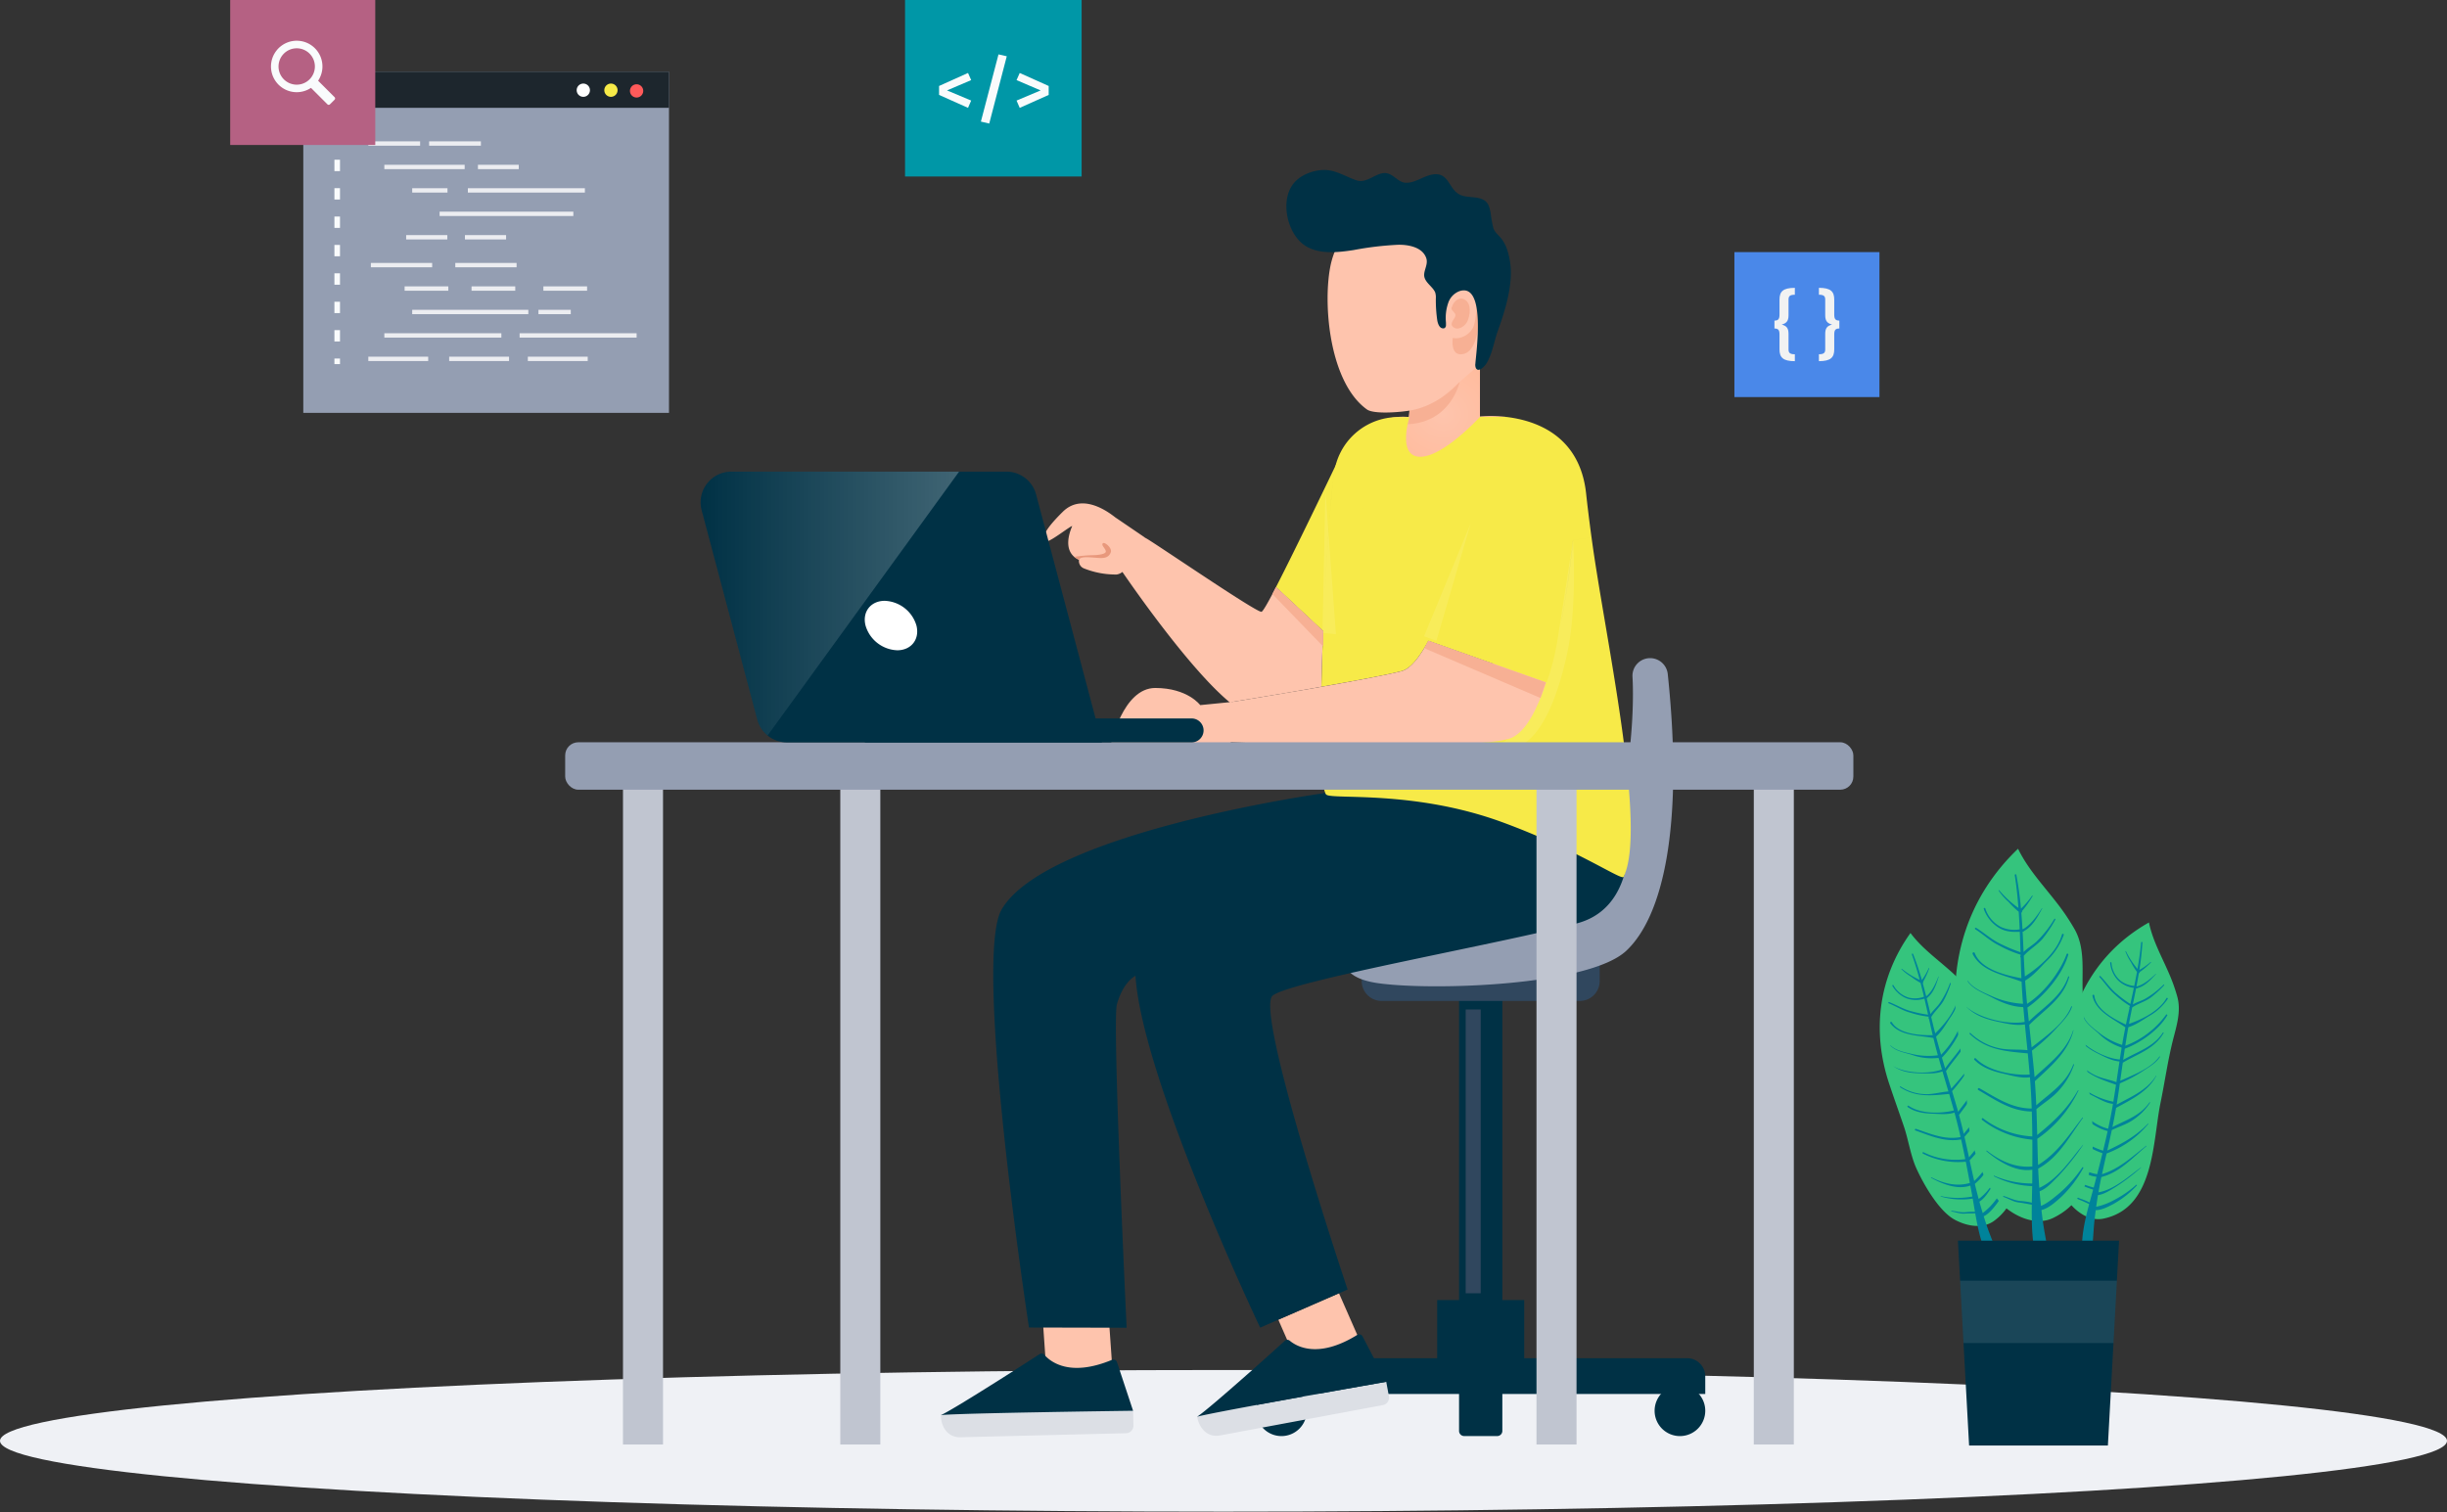 <svg xmlns="http://www.w3.org/2000/svg" xmlns:xlink="http://www.w3.org/1999/xlink" width="775" height="479" viewBox="0 0 775 479">
  <rect x="0" y="0" width="775" height="479" fill="#333333" stroke="none"/>
  <defs>
    <radialGradient id="radial-gradient" cx="0.5" cy="0.5" r="0.478" gradientTransform="translate(-0.049) scale(1.098 1)" gradientUnits="objectBoundingBox">
      <stop offset="0" stop-color="#fec4ad"/>
      <stop offset="1" stop-color="#ffbb9c"/>
    </radialGradient>
    <linearGradient id="linear-gradient" y1="0.5" x2="1" y2="0.5" gradientUnits="objectBoundingBox">
      <stop offset="0" stop-color="#fff" stop-opacity="0"/>
      <stop offset="1" stop-color="#fff" stop-opacity="0.502"/>
    </linearGradient>
    <clipPath id="clip-slide-2">
      <rect width="775" height="479"/>
    </clipPath>
  </defs>
  <g id="slide-2" clip-path="url(#clip-slide-2)">
    <g id="Group_4359" data-name="Group 4359">
      <ellipse id="Ellipse_154" data-name="Ellipse 154" cx="387.5" cy="22.435" rx="387.5" ry="22.435" transform="translate(0 433.973)" fill="#eff1f5"/>
      <g id="Group_4358" data-name="Group 4358" transform="translate(6163 -1992)">
        <g id="Group_4357" data-name="Group 4357" transform="translate(-6090.091 1992.001)">
          <g id="Group_4351" data-name="Group 4351" transform="translate(0 0)">
            <g id="Group_4316" data-name="Group 4316" transform="translate(23.149 22.723)">
              <g id="Group_4279" data-name="Group 4279">
                <rect id="Rectangle_1975" data-name="Rectangle 1975" width="115.821" height="108.054" fill="#949eb2"/>
              </g>
              <g id="Group_4280" data-name="Group 4280" style="mix-blend-mode: screen;isolation: isolate">
                <rect id="Rectangle_1976" data-name="Rectangle 1976" width="115.821" height="11.428" fill="#1d262d"/>
              </g>
              <g id="Group_4284" data-name="Group 4284" transform="translate(86.594 3.749)">
                <g id="Group_4281" data-name="Group 4281">
                  <path id="Path_7961" data-name="Path 7961" d="M197.36,104.372a2.1,2.1,0,1,1-2.1-2.095A2.1,2.1,0,0,1,197.36,104.372Z" transform="translate(-193.168 -102.277)" fill="#fff"/>
                </g>
                <g id="Group_4282" data-name="Group 4282" transform="translate(8.751)">
                  <path id="Path_7962" data-name="Path 7962" d="M204.73,104.372a2.1,2.1,0,1,1-2.1-2.095A2.095,2.095,0,0,1,204.73,104.372Z" transform="translate(-200.539 -102.277)" fill="#f7ea48"/>
                </g>
                <g id="Group_4283" data-name="Group 4283" transform="translate(16.877 0.221)">
                  <path id="Path_7963" data-name="Path 7963" d="M211.574,104.558a2.1,2.1,0,1,1-2.1-2.095A2.095,2.095,0,0,1,211.574,104.558Z" transform="translate(-207.383 -102.463)" fill="#ff5a5a"/>
                </g>
              </g>
              <g id="Group_4308" data-name="Group 4308" transform="translate(20.594 22.051)">
                <rect id="Rectangle_1977" data-name="Rectangle 1977" width="16.404" height="1.378" fill="#ecedf1"/>
                <rect id="Rectangle_1978" data-name="Rectangle 1978" width="16.404" height="1.378" transform="translate(19.254)" fill="#ecedf1"/>
                <rect id="Rectangle_1979" data-name="Rectangle 1979" width="25.438" height="1.378" transform="translate(5.074 7.424)" fill="#ecedf1"/>
                <rect id="Rectangle_1980" data-name="Rectangle 1980" width="12.93" height="1.378" transform="translate(34.718 7.424)" fill="#ecedf1"/>
                <rect id="Rectangle_1981" data-name="Rectangle 1981" width="11.172" height="1.378" transform="translate(13.898 14.847)" fill="#ecedf1"/>
                <rect id="Rectangle_1982" data-name="Rectangle 1982" width="37.063" height="1.378" transform="translate(31.527 14.847)" fill="#ecedf1"/>
                <rect id="Rectangle_1983" data-name="Rectangle 1983" width="42.357" height="1.378" transform="translate(22.576 22.271)" fill="#ecedf1"/>
                <rect id="Rectangle_1984" data-name="Rectangle 1984" width="13.036" height="1.378" transform="translate(11.985 29.695)" fill="#ecedf1"/>
                <rect id="Rectangle_1985" data-name="Rectangle 1985" width="13.036" height="1.378" transform="translate(30.599 29.695)" fill="#ecedf1"/>
                <rect id="Rectangle_1986" data-name="Rectangle 1986" width="18.964" height="1.378" transform="translate(0 68.21)" fill="#ecedf1"/>
                <rect id="Rectangle_1987" data-name="Rectangle 1987" width="18.965" height="1.378" transform="translate(25.606 68.21)" fill="#ecedf1"/>
                <rect id="Rectangle_1988" data-name="Rectangle 1988" width="18.964" height="1.378" transform="translate(50.523 68.21)" fill="#ecedf1"/>
                <rect id="Rectangle_1989" data-name="Rectangle 1989" width="37.063" height="1.378" transform="translate(5.074 60.786)" fill="#ecedf1"/>
                <rect id="Rectangle_1990" data-name="Rectangle 1990" width="37.063" height="1.378" transform="translate(47.915 60.786)" fill="#ecedf1"/>
                <rect id="Rectangle_1991" data-name="Rectangle 1991" width="36.778" height="1.378" transform="translate(13.898 53.363)" fill="#ecedf1"/>
                <rect id="Rectangle_1992" data-name="Rectangle 1992" width="10.237" height="1.378" transform="translate(53.883 53.363)" fill="#ecedf1"/>
                <rect id="Rectangle_1993" data-name="Rectangle 1993" width="13.845" height="1.378" transform="translate(11.496 45.939)" fill="#ecedf1"/>
                <rect id="Rectangle_1994" data-name="Rectangle 1994" width="13.845" height="1.378" transform="translate(32.695 45.939)" fill="#ecedf1"/>
                <rect id="Rectangle_1995" data-name="Rectangle 1995" width="13.845" height="1.378" transform="translate(55.445 45.939)" fill="#ecedf1"/>
                <rect id="Rectangle_1996" data-name="Rectangle 1996" width="19.414" height="1.378" transform="translate(27.546 38.515)" fill="#ecedf1"/>
                <rect id="Rectangle_1997" data-name="Rectangle 1997" width="19.414" height="1.378" transform="translate(0.807 38.515)" fill="#ecedf1"/>
              </g>
              <g id="Group_4315" data-name="Group 4315" transform="translate(9.858 20.727)">
                <g id="Group_4310" data-name="Group 4310" transform="translate(0)">
                  <g id="Group_4309" data-name="Group 4309">
                    <rect id="Rectangle_1998" data-name="Rectangle 1998" width="1.765" height="1.764" fill="#f9fbfc"/>
                  </g>
                </g>
                <g id="Group_4312" data-name="Group 4312" transform="translate(0 7.161)">
                  <g id="Group_4311" data-name="Group 4311">
                    <path id="Path_7964" data-name="Path 7964" d="M130.3,180.182h-1.765v-3.6H130.3Zm0-8.994h-1.765v-3.6H130.3Zm0-9h-1.765v-3.6H130.3Zm0-8.994h-1.765v-3.6H130.3Zm0-8.994h-1.765v-3.6H130.3Zm0-8.994h-1.765v-3.6H130.3Zm0-9h-1.765v-3.6H130.3Z" transform="translate(-128.535 -122.619)" fill="#f9fbfc"/>
                  </g>
                </g>
                <g id="Group_4314" data-name="Group 4314" transform="translate(0 70.121)">
                  <g id="Group_4313" data-name="Group 4313">
                    <rect id="Rectangle_1999" data-name="Rectangle 1999" width="1.765" height="1.764" fill="#f9fbfc"/>
                  </g>
                </g>
              </g>
            </g>
            <g id="Group_4319" data-name="Group 4319" transform="translate(213.731 0)">
              <g id="Group_4317" data-name="Group 4317" transform="translate(0)" style="isolation: isolate">
                <rect id="Rectangle_2000" data-name="Rectangle 2000" width="55.93" height="55.904" transform="translate(0 0)" fill="#0097a7"/>
              </g>
              <g id="Group_4318" data-name="Group 4318" transform="translate(10.772 17.23)">
                <path id="Path_7965" data-name="Path 7965" d="M267.437,99.124l-7.649,3.263,7.649,3.215-1,2.31-9.173-4.1v-2.834l9.173-4.121Z" transform="translate(-257.262 -90.98)" fill="#f9fbfc"/>
                <path id="Path_7966" data-name="Path 7966" d="M282.014,90.1l-5.551,21.315-2.645-.619,5.576-21.291Z" transform="translate(-260.568 -89.509)" fill="#f9fbfc"/>
                <path id="Path_7967" data-name="Path 7967" d="M298.108,100.983v2.834l-9.174,4.1-1-2.31,7.625-3.215-7.625-3.263,1-2.262Z" transform="translate(-263.387 -90.98)" fill="#f9fbfc"/>
              </g>
            </g>
            <g id="Group_4322" data-name="Group 4322" transform="translate(476.4 79.862)">
              <g id="Group_4320" data-name="Group 4320" transform="translate(0 0)" style="isolation: isolate">
                <rect id="Rectangle_2001" data-name="Rectangle 2001" width="45.942" height="45.921" fill="#4a88e9"/>
              </g>
              <g id="Group_4321" data-name="Group 4321" transform="translate(12.691 11.314)">
                <path id="Path_7968" data-name="Path 7968" d="M335.608,182.778c-1.5,0-2,.4-2,1.523v5c0,1.952-.81,2.547-2.167,2.928,1.357.357,2.167.952,2.167,2.879v5c0,1.119.524,1.523,2,1.523v2.19c-3.786,0-4.858-1.214-4.858-3.737v-4.737c0-1.357-.357-1.881-1.6-1.881v-2.5c1.238,0,1.6-.547,1.6-1.9v-4.736c0-2.547,1.072-3.737,4.858-3.737Z" transform="translate(-329.155 -180.588)" fill="#f1f2f2"/>
                <path id="Path_7969" data-name="Path 7969" d="M347.82,184.325v4.736c0,1.357.357,1.9,1.62,1.9v2.5c-1.263,0-1.62.524-1.62,1.881v4.737c0,2.523-1.071,3.737-4.858,3.737v-2.19c1.477,0,2-.4,2-1.523v-5c0-1.928.809-2.523,2.167-2.879-1.358-.381-2.167-.976-2.167-2.928v-5c0-1.119-.5-1.523-2-1.523v-2.189C346.749,180.588,347.82,181.778,347.82,184.325Z" transform="translate(-328.888 -180.588)" fill="#f1f2f2"/>
              </g>
            </g>
            <g id="Group_4326" data-name="Group 4326" transform="translate(0 0)">
              <g id="Group_4323" data-name="Group 4323" style="isolation: isolate">
                <rect id="Rectangle_2002" data-name="Rectangle 2002" width="45.942" height="45.921" fill="#b56183"/>
              </g>
              <g id="Group_4325" data-name="Group 4325" transform="translate(12.926 12.919)">
                <g id="Group_4324" data-name="Group 4324">
                  <path id="Path_7970" data-name="Path 7970" d="M106.111,96.625a8.145,8.145,0,0,0,10.9,11.838l5.21,5.208a.565.565,0,0,0,.8,0l1.463-1.463a.561.561,0,0,0,0-.8l-5.21-5.208a8.146,8.146,0,0,0-13.162-9.579Zm10.457,9.134a5.759,5.759,0,1,1,0-8.143A5.769,5.769,0,0,1,116.568,105.759Z" transform="translate(-104.357 -93.548)" fill="#f9fbfc"/>
                </g>
              </g>
            </g>
            <g id="Group_4350" data-name="Group 4350" transform="translate(106.091 53.842)">
              <path id="Path_7971" data-name="Path 7971" d="M301.773,199.737C301.607,201.421,299.3,219,281.219,219c-18.985,0-15.8-18.788-15.8-18.788l-.024-.117a18.935,18.935,0,0,1,5.956-.285v-8.9l21.549-12.05h.783v20.757A39.183,39.183,0,0,1,301.773,199.737Z" transform="translate(-3.958 -121.531)" fill="url(#radial-gradient)"/>
              <g id="Group_4329" data-name="Group 4329" transform="translate(228.412)">
                <g id="Group_4328" data-name="Group 4328" transform="translate(13.063 9.808)">
                  <g id="Group_4327" data-name="Group 4327">
                    <path id="Path_7972" data-name="Path 7972" d="M297.771,154.668a24.61,24.61,0,0,1,6.476,12c2.071,9.125.122,18.78-2.527,27.574a13.855,13.855,0,0,1-1.9,4.288,15.259,15.259,0,0,1-2.362,2.384q-5.751,5-11.491,10.02c-2.592,2.269-18.551,4.157-21.6,1.981-11.738-8.387-14-32.691-11.647-45.115C256.625,147.192,283.129,139.824,297.771,154.668Z" transform="translate(-251.897 -146.854)" fill="#fec4ad"/>
                  </g>
                </g>
                <path id="Path_7973" data-name="Path 7973" d="M278.361,170.945c.156-1.984,2.2-4.156,4.245-2.869,2.121,1.333,1.622,4.857.743,6.8-.689,1.52-2.995,3.185-4.556,1.771-1.309-1.186.725-2.583.792-3.666.061-.974-1.888-1.672-1.09-2.714" transform="translate(-226.017 -126.947)" fill="#f7b094"/>
                <path id="Path_7974" data-name="Path 7974" d="M278.627,179.439c2.139.641,5.762-.989,6.68-3.967a22.8,22.8,0,0,0,.818-6.378,15.28,15.28,0,0,1,.523,7.033c-.554,4.338-2.075,8.47-5.481,8.525S278.627,179.439,278.627,179.439Z" transform="translate(-225.907 -126.266)" fill="#f7b094"/>
                <path id="Path_7975" data-name="Path 7975" d="M293.2,190.334a.753.753,0,0,1-.239.071c-1.325.186-1.854-1.416-2.05-2.419a44.6,44.6,0,0,1-.469-7.079,5.328,5.328,0,0,0-.214-1.892c-.746-1.7-2.727-2.811-3.333-4.57-.7-2.046,1.283-4.087.495-6.326-1.208-3.431-5.615-4.221-8.8-4.183a100.143,100.143,0,0,0-14.168,1.675c-4.984.772-11.353,1.507-15.746-1.644-5.293-3.8-7.5-13.692-3.553-19.11,2.154-2.953,6.236-4.525,9.814-4.607,3.791-.086,6.995,2.172,10.474,3.309,2.77.906,5.45-1.743,8.039-2.261,3.255-.65,4.638,2.9,7.518,3,2.8.1,5.541-2.089,8.262-2.585,5.422-.99,5.1,4.454,8.74,6.313,2.262,1.155,5.183.456,7.47,1.63,1.738.892,1.982,2.46,2.36,4.237a41.762,41.762,0,0,0,.851,4.767c.456,1.313,1.558,2.141,2.418,3.167a11.626,11.626,0,0,1,2.014,3.832,23.867,23.867,0,0,1,1,9.735c-.484,5.473-2.246,10.861-4.075,16.014-1.187,3.347-1.628,6.828-3.454,9.994-.49.851-2.668,3.336-3.477,1.485a2.712,2.712,0,0,1-.117-1.28c.241-3.448,3.454-25.667-4.967-23a5.966,5.966,0,0,0-3.613,3.707,14.434,14.434,0,0,0-.743,6.147c.015.3.022.607.01.91A1.037,1.037,0,0,1,293.2,190.334Z" transform="translate(-243.103 -140.248)" fill="#003145"/>
              </g>
              <path id="Path_7976" data-name="Path 7976" d="M269.531,194.569c9.575-1.538,15.893-9.1,15.893-9.1s-2.583,12.74-16.467,13.415Z" transform="translate(-2.141 -118.328)" fill="#f7b094"/>
              <g id="Group_4332" data-name="Group 4332" transform="translate(218.837 249.913)">
                <path id="Rectangle_2003" data-name="Rectangle 2003" d="M1.626,0H12.08a1.626,1.626,0,0,1,1.626,1.626V133.85a0,0,0,0,1,0,0H0a0,0,0,0,1,0,0V1.626A1.626,1.626,0,0,1,1.626,0Z" transform="translate(77.975 133.85) rotate(180)" fill="#003145"/>
                <path id="Rectangle_2004" data-name="Rectangle 2004" d="M6.314,0H69.06a6.314,6.314,0,0,1,6.314,6.314v5.117a0,0,0,0,1,0,0H0a0,0,0,0,1,0,0V6.314A6.314,6.314,0,0,1,6.314,0Z" transform="translate(108.809 13.31) rotate(180)" fill="#30475e"/>
                <g id="Group_4331" data-name="Group 4331" transform="translate(0 108.058)">
                  <path id="Rectangle_2005" data-name="Rectangle 2005" d="M1.626,0H12.08a1.626,1.626,0,0,1,1.626,1.626V32.872a0,0,0,0,1,0,0H0a0,0,0,0,1,0,0V1.626A1.626,1.626,0,0,1,1.626,0Z" transform="translate(77.975 43.08) rotate(180)" fill="#003145"/>
                  <path id="Path_7977" data-name="Path 7977" d="M236.657,407.583a8.021,8.021,0,1,0,8.021-8.018A8.019,8.019,0,0,0,236.657,407.583Z" transform="translate(-236.657 -372.52)" fill="#003145"/>
                  <path id="Path_7978" data-name="Path 7978" d="M321.617,407.583a8.021,8.021,0,1,0,8.021-8.018A8.018,8.018,0,0,0,321.617,407.583Z" transform="translate(-195.415 -372.52)" fill="#003145"/>
                  <rect id="Rectangle_2006" data-name="Rectangle 2006" width="27.573" height="24.083" transform="translate(84.908 24.083) rotate(180)" fill="#003145"/>
                  <path id="Rectangle_2007" data-name="Rectangle 2007" d="M0,0H142.244a0,0,0,0,1,0,0V5.581a5.751,5.751,0,0,1-5.751,5.751H5.751A5.751,5.751,0,0,1,0,5.582V0A0,0,0,0,1,0,0Z" transform="translate(142.244 29.749) rotate(180)" fill="#003145"/>
                </g>
                <rect id="Rectangle_2008" data-name="Rectangle 2008" width="4.754" height="89.898" transform="translate(66.368 16.011)" fill="#30475e"/>
              </g>
              <path id="Path_7979" data-name="Path 7979" d="M352.471,244.4a5.589,5.589,0,0,0-5.772,5.9c.942,16.317-2.519,56.123-17.724,69.705-18.591,16.605-71.285,14.342-71.285,14.342s-8.7,10.675,8.7,13.048,66.452.79,78.317-10.28c11.487-10.715,18.306-38.79,13.167-87.656a5.626,5.626,0,0,0-5.405-5.06Z" transform="translate(-8.666 -89.762)" fill="#949eb2"/>
              <path id="Path_7982" data-name="Path 7982" d="M211.9,382.393l1.5,21.454H192.44l-1.5-21.5Z" transform="translate(-40.012 -22.896)" fill="#fec4ad"/>
              <path id="Path_7980" data-name="Path 7980" d="M260.606,379.9l6.266,14.281-19.2,8.421-6.289-14.328Z" transform="translate(-15.526 -24.08)" fill="#fec4ad"/>
              <path id="Union_6" data-name="Union 6" d="M11.316,169.571S-6.6,53.09,2.656,37.151C16.9,12.643,104.3.381,104.3.381l.76-.33a1.525,1.525,0,0,0,.43.736C108.664.5,123.865.681,141.179.863c26.578.287,58.145.572,58.865-.863,0,0,8.307,35.181-15.049,41.516-23.328,6.312-90.564,18.173-96.5,22.915s23.73,93.109,23.73,93.109l-2.729,1.185L90.277,167.1l-5.742,2.512S47.13,91,45.045,58.168a27.8,27.8,0,0,1,.475-8.24,27.978,27.978,0,0,0-.48,8.24c-1.186.64-4.15,2.87-5.881,9.041-1.543,5.408,3.08,102.435,3.08,102.435Z" transform="translate(135.58 197.097)" fill="#003145" stroke="rgba(0,0,0,0)" stroke-miterlimit="10" stroke-width="1"/>
              <path id="Union_5" data-name="Union 5" d="M71.688,128.409c-27.918-10.249-53.75-7.112-55.73-8.73a1.414,1.414,0,0,1-.426-.734c-.643-1.753-1.045-6.146-1.215-12.242-.049-.994-.049-2.063-.07-3.153.285.021.6.049.9.07l1-5.292L69,78.272l-20.73-7.338c-2.7,5.048-5.605,8.844-8.475,9.6-4.344,1.136-14.834,3.1-25.416,4.959.121-5.669.307-11.647.549-17.65L0,53.924c6.078-11.768,18.092-36.86,19.063-38.886-1.211,2.842-2.883,24.692-3.912,47.7,1.047-23.411,2.762-45.621,3.982-47.829C21.268,10.94,27.1,2.333,36.311.357l.027.121s-3.182,18.786,15.8,18.786C70.223,19.264,72.527,1.685,72.7,0,82,1.05,96.258,5.7,98.234,24.391c.4,3.7.973,8.443,1.705,13.829l-5.863.8s-1.2,13.3-4.084,27.692c2.895-14.394,4.09-27.692,4.09-27.692l5.863-.8c3.918,29.605,17.775,91.67,10.166,107.481-.037.08-.125.119-.26.119C107.777,145.821,94.424,136.753,71.688,128.409ZM14.932,67.847c0-.1.008-.2.012-.295C14.939,67.652,14.936,67.748,14.932,67.847Zm.061-1.449v0Zm.041-.99c0-.066.006-.131.008-.2C15.039,65.276,15.035,65.345,15.033,65.409Zm.031-.722a.408.408,0,0,1,0-.049A.408.408,0,0,0,15.064,64.687Zm.061-1.411c.008-.139.014-.277.02-.416C15.139,63,15.133,63.137,15.125,63.275Zm4-48.37s-.018.045-.061.133C19.084,14.987,19.105,14.944,19.123,14.905Z" transform="translate(225.123 78.203)" fill="#f7ea48" stroke="rgba(0,0,0,0)" stroke-miterlimit="10" stroke-width="1"/>
              <path id="Path_7985" data-name="Path 7985" d="M328.56,254.6c-1.946,9.346-6.977,27.944-16.851,30.435-12.886,3.274-37.806,3.108-61.159,1.85-.048-1-.048-2.064-.071-3.155.285.024.594.048.9.071l1-5.29S314.716,315.286,325.4,250.8c2.208-14.066,4.912-31.6,4.912-31.6a2.05,2.05,0,0,0,.024.261C330.482,221.909,331.479,240.792,328.56,254.6Z" transform="translate(-11.11 -101.976)" fill="#fff" opacity="0.104"/>
              <path id="Union_2" data-name="Union 2" d="M24.9,21.707a3.709,3.709,0,0,1-1.857.816A27.152,27.152,0,0,1,12.755,20.6a2.5,2.5,0,0,1-1.6-2.706c-.139-.068-.277-.141-.418-.217C5.448,14.81,8.722,7.954,9,7.146,7.968,7.437,1.63,12.553.628,12.009S-1.1,9.664,6,2.667c7.07-7,16.707,1.987,16.99,1.987l8.854,6.026.283.238c.121-.158,8.914,5.775,17.881,11.7,8.932,5.909,18.041,11.815,18.932,11.711.453-.045,2.23-3.18,4.605-7.828L88.466,40.427c-.234,6-.426,11.981-.547,17.65-1.4.262-2.8.5-4.2.757C71.12,61.021,59.534,62.9,59.534,62.9l-.021.615C47.046,53.562,28.812,27.412,24.9,21.707Z" transform="translate(151.581 105.622)" fill="#fec4ad" stroke="rgba(0,0,0,0)" stroke-miterlimit="10" stroke-width="1"/>
              <path id="Union_3" data-name="Union 3" d="M37.982,32.149l-.014.615H0S3.771,14.948,14.047,14.948s14.24,5.427,14.24,5.427l9.992-.992,0-.006s11.58-1.872,24.182-4.053c1.4-.262,2.8-.5,4.2-.759,10.588-1.855,21.072-3.824,25.416-4.959,2.871-.757,5.77-4.555,8.477-9.607l37.189,13.164.143-.07c-2.807,8.537-6.365,15.465-10.822,17.578-4.068,1.913-20.922,2.464-38.895,2.464C64.336,33.135,38.531,32.171,37.982,32.149Zm.27-11.5.006-.25v-.074Z" transform="translate(172.837 149.135)" fill="#fec4ad" stroke="rgba(0,0,0,0)" stroke-miterlimit="10" stroke-width="1"/>
              <path id="Path_7991" data-name="Path 7991" d="M199.386,225.189c.408-1.406,4.318-.656,6.741-.6,1.785.043,2.763-.425,3.315-1.783s-2.041-3.526-2.55-2.846.934,1.636.977,2.537-2.551,1.2-4.547,1.2a48.65,48.65,0,0,0-5.444.52Z" transform="translate(-36.644 -101.672)" fill="#e8987c"/>
              <path id="Path_7993" data-name="Path 7993" d="M273.811,240.694,311,253.859l-1.684,4.967-36.808-15.782Z" transform="translate(-0.417 -91.559)" fill="#f7b094"/>
              <path id="Path_7995" data-name="Path 7995" d="M273.126,250.117l14.85-35.932-10.94,37.382Z" transform="translate(-1.116 -102.412)" fill="#fff" opacity="0.099"/>
              <path id="Path_8015" data-name="Path 8015" d="M.006,42.729,14.849,0,3.916,44.455Z" transform="translate(226.645 105.997) rotate(-18)" fill="#fff" opacity="0.099"/>
              <path id="Path_7996" data-name="Path 7996" d="M307.7,192.922h-8.094s-11.517,12.64-18.92,12.64-3.412-12.568-3.412-12.568h-3.611a20.413,20.413,0,0,0-20.282,18.091c-.134,1.18-.257,2.3-.362,3.312-.792,7.646,30.2,13.211,30.2,13.211l15.956-.892,9.689-18.9,1.931-7.738Z" transform="translate(-9.885 -114.716)" fill="#f7ea48"/>
              <g id="Group_4338" data-name="Group 4338" transform="translate(200.133 368.838)">
                <g id="Group_4337" data-name="Group 4337">
                  <g id="Group_4336" data-name="Group 4336">
                    <g id="Group_4335" data-name="Group 4335">
                      <path id="Path_7997" data-name="Path 7997" d="M224.092,409.883c.722,3.866,3.4,6.613,7.268,5.891l51.544-9.609a2.4,2.4,0,0,0,1.921-2.8l-.853-4.572s-54.211,9.483-59.907,11.061Z" transform="translate(-224.065 -383.761)" fill="#dcdfe5"/>
                      <path id="Path_7998" data-name="Path 7998" d="M239.427,401.819c.538-.466,1.055-.928,1.592-1.394,1.034-.925,2.051-1.826,3.03-2.7.517-.462,1.034-.925,1.514-1.358.942-.843,1.829-1.633,2.623-2.341.572-.517,1.105-1,1.585-1.437.881-.79,1.6-1.434,2.1-1.886a1.167,1.167,0,0,1,1.534-.031c2.118,1.78,8.968,5.851,21.372-1.82a1.19,1.19,0,0,1,1.687.439l7.5,14.409s-54.211,9.483-59.907,11.061C225.938,413.6,232.859,407.61,239.427,401.819Z" transform="translate(-224.065 -388.669)" fill="#003145"/>
                    </g>
                  </g>
                </g>
              </g>
              <g id="Group_4342" data-name="Group 4342" transform="translate(118.959 374.911)">
                <g id="Group_4341" data-name="Group 4341">
                  <g id="Group_4340" data-name="Group 4340">
                    <g id="Group_4339" data-name="Group 4339">
                      <path id="Path_7999" data-name="Path 7999" d="M169.439,406.384c.1,3.93,2.3,7.069,6.236,6.974l52.419-1.28a2.4,2.4,0,0,0,2.343-2.459l-.114-4.647s-55.031.728-60.9,1.379Z" transform="translate(-169.418 -386.839)" fill="#dcdfe5"/>
                      <path id="Path_8000" data-name="Path 8000" d="M186.646,401.939c.6-.374,1.19-.748,1.794-1.124,1.169-.748,2.316-1.474,3.422-2.18.584-.374,1.168-.748,1.71-1.1,1.064-.683,2.066-1.321,2.963-1.895.646-.419,1.251-.814,1.793-1.165,1-.64,1.809-1.161,2.38-1.526a1.164,1.164,0,0,1,1.518.212c1.809,2.095,7.922,7.205,21.39,1.606a1.191,1.191,0,0,1,1.6.7l5.108,15.422s-55.031.728-60.9,1.379C171.452,411.418,179.238,406.61,186.646,401.939Z" transform="translate(-169.418 -392.759)" fill="#003145"/>
                    </g>
                  </g>
                </g>
              </g>
              <path id="Path_8003" data-name="Path 8003" d="M128.369,256.914H228.712" transform="translate(-70.385 -83.697)" fill="none"/>
              <g id="Group_4349" data-name="Group 4349" transform="translate(0 181.283)">
                <g id="Group_4345" data-name="Group 4345" transform="translate(376.453 14.232)">
                  <rect id="Rectangle_2009" data-name="Rectangle 2009" width="12.679" height="208.21" fill="#c0c5d0"/>
                </g>
                <g id="Group_4346" data-name="Group 4346" transform="translate(307.628 14.232)" style="isolation: isolate">
                  <rect id="Rectangle_2010" data-name="Rectangle 2010" width="12.679" height="208.21" fill="#c0c5d0"/>
                </g>
                <g id="Group_4347" data-name="Group 4347" transform="translate(87.133 14.232)" style="isolation: isolate">
                  <rect id="Rectangle_2011" data-name="Rectangle 2011" width="12.679" height="208.21" fill="#c0c5d0"/>
                </g>
                <g id="Group_4348" data-name="Group 4348" transform="translate(18.309 14.232)" style="isolation: isolate">
                  <rect id="Rectangle_2012" data-name="Rectangle 2012" width="12.679" height="208.21" fill="#c0c5d0"/>
                </g>
                <rect id="Rectangle_2013" data-name="Rectangle 2013" width="407.984" height="15.024" rx="4.149" fill="#949eb2"/>
              </g>
              <path id="Path_8006" data-name="Path 8006" d="M241.26,229.238l-1.139,2.2,16.067,16.6v-4.873Z" transform="translate(-16.139 -97.112)" fill="#f7b094"/>
              <g id="Group_2658" data-name="Group 2658" transform="translate(42.889 95.551)">
                <path id="Path_5615" data-name="Path 5615" d="M644.275,641.8H540.811v-7.585H644.275a3.8,3.8,0,0,1,3.8,3.795h0A3.8,3.8,0,0,1,644.275,641.8Z" transform="translate(-488.772 -556.03)" fill="#003145"/>
                <path id="Path_5616" data-name="Path 5616" d="M658.044,705.128H558.271a9.73,9.73,0,0,1-9.4-7.232L531.259,631.58a9.729,9.729,0,0,1,9.4-12.221h87.125a9.73,9.73,0,0,1,9.4,7.231Z" transform="translate(-530.928 -619.359)" fill="#003145"/>
                <path id="Path_5617" data-name="Path 5617" d="M540.663,619.359a9.729,9.729,0,0,0-9.4,12.221L548.867,697.9a9.7,9.7,0,0,0,3.285,5.042L612.8,619.359Z" transform="translate(-530.928 -619.359)" opacity="0.5" fill="url(#linear-gradient)"/>
                <path id="Path_5618" data-name="Path 5618" d="M557.168,634.967c1.09,4.326-1.632,7.832-6.082,7.832a10.89,10.89,0,0,1-10.041-7.832c-1.1-4.326,1.632-7.831,6.082-7.831A10.9,10.9,0,0,1,557.168,634.967Z" transform="translate(-488.806 -586.209)" fill="#fff"/>
              </g>
            </g>
          </g>
          <g id="Group_4356" data-name="Group 4356" transform="translate(522.435 268.851)">
            <g id="Group_4355" data-name="Group 4355" transform="translate(0)">
              <path id="Path_8007" data-name="Path 8007" d="M404.118,355.849c-2.549,12.36-1.781,33.415-18.141,36.75-4.4.9-8.66-2.154-11.221-5.652-3.351-4.577-4.153-14.267-4.1-19.808.048-4.392,1.545-9.29,2.028-13.72.521-4.785.945-9.581,1.5-14.363,2.013-17.235,11.02-31.68,26.256-40.282,1.179,5.657,3.868,10.445,6.237,15.878a56.2,56.2,0,0,1,2.758,7.683c1.246,4.6-.261,9.24-1.379,13.642C406.411,342.483,405.475,349.266,404.118,355.849Z" transform="translate(-315.184 -275.421)" fill="#35c47d"/>
              <path id="Path_8008" data-name="Path 8008" d="M382.242,391c.116-1.036.245-2.073.382-3.109,1.955,0,3.99-1.115,5.631-1.966a29.908,29.908,0,0,0,7.388-5.848c.12-.12-.082-.316-.209-.209a33.288,33.288,0,0,1-7.2,4.922,20.251,20.251,0,0,1-5.466,2.034q.258-1.855.567-3.7c2.035-.249,3.9-1.586,5.624-2.607a64.281,64.281,0,0,0,8.06-6.151.03.03,0,0,0-.037-.046c-3.994,2.9-8.445,7.027-13.5,7.931.267-1.544.551-3.085.875-4.615.016-.08.034-.159.052-.239,5.848-1.479,9.8-6.064,14.282-9.769.073-.061-.006-.184-.082-.125-4.41,3.422-8.553,7.33-14,8.99.472-2.188.964-4.37,1.459-6.551a31.216,31.216,0,0,0,13.216-9.366c.062-.073-.04-.174-.107-.1-3.828,3.982-8.044,6.269-12.9,8.536.49-2.159.974-4.316,1.435-6.479,2.289-1.127,4.7-1.811,6.811-3.29a18.637,18.637,0,0,0,5.3-5.372.1.1,0,0,0-.175-.111c-2.962,4.254-7.426,5.578-11.739,7.816.42-2.016.812-4.04,1.163-6.074,4.808-2.646,10.031-5.1,12.755-10.169.027-.049-.043-.1-.074-.049-2.886,4.658-7.931,6.665-12.509,9.2.059-.362.125-.723.181-1.087.3-1.886.57-3.776.841-5.664a46.148,46.148,0,0,0,7.882-4.285c1.765-1.148,3.65-2.286,4.8-4.089a.1.1,0,0,0-.171-.12c-2.579,3.693-8.225,5.828-12.4,7.675q.406-2.862.811-5.725c4.627-2.8,10.073-4.347,12.92-9.391a.135.135,0,0,0-.229-.143c-2.949,4.607-8.142,6.028-12.565,8.643q.256-1.773.521-3.544c5-1.837,10.808-6.019,13.445-10.534a.224.224,0,0,0-.377-.24,28.05,28.05,0,0,1-12.92,9.836c.3-1.914.6-3.825.945-5.732a.5.5,0,0,0,.074-.168c2.244-.661,4.462-2.242,6.4-3.437a17.488,17.488,0,0,0,6.017-5.48c.16-.261-.266-.5-.416-.235-2.221,3.96-7.488,6.613-11.849,8.126.128-.695.254-1.391.392-2.086.2-1.039.417-2.077.63-3.115,1.785-1.232,4.052-1.822,5.845-3.124a33.07,33.07,0,0,0,4.254-3.875c.134-.138-.064-.349-.2-.217a28.147,28.147,0,0,1-5.873,4.509c-1.231.658-2.635,1.033-3.828,1.757.349-1.7.7-3.394,1.029-5.094.021,0,.042-.009.062-.013l.064.013a.319.319,0,0,0,.294-.091c2.427-.612,4.285-2.7,5.916-4.482a.045.045,0,0,0-.062-.064c-1.713,1.583-3.657,3.333-5.951,4.013a.162.162,0,0,0-.024-.01l-.175-.027q.4-2.076.75-4.157a.317.317,0,0,0,.287-.356,25.554,25.554,0,0,0,3.555-3.042.089.089,0,0,0-.122-.131,20.749,20.749,0,0,1-3.55,2.5,85.725,85.725,0,0,0,.966-8.665c.015-.27-.394-.273-.417-.007-.254,2.8-.663,5.58-1.144,8.343a25.775,25.775,0,0,1-3.648-5.575c-.043-.1-.208-.062-.172.051a15.9,15.9,0,0,0,1.775,3.451,20.983,20.983,0,0,0,1.881,3.032q-.405,2.225-.867,4.441a8.193,8.193,0,0,1-4.465-1.749,8.1,8.1,0,0,1-2.745-5.578c-.019-.267-.441-.266-.417,0a9.226,9.226,0,0,0,2.375,5.433,8.689,8.689,0,0,0,5.126,2.5q-.535,2.559-1.1,5.113a39.826,39.826,0,0,1-4.186-3.108c-2.151-1.713-3.421-3.776-5.288-5.7-.187-.193-.493.086-.308.282,1.75,1.859,2.932,3.872,4.924,5.544a28.367,28.367,0,0,0,4.724,3.6l-.059.27c-.019.016-.039.03-.056.047a.274.274,0,0,0-.039.382c-.359,1.63-.717,3.262-1.062,4.9-.022.1-.04.206-.061.309-3.806-1.742-9.492-4.767-10-9.18a.3.3,0,1,0-.579.128c1.126,4.993,6.618,7.205,10.4,9.928q-.559,2.773-1.028,5.562a22.524,22.524,0,0,1-6.858-3.531c-1.878-1.492-4.532-3.292-5.377-5.6-.027-.073-.134-.025-.11.047.783,2.3,3.165,3.875,4.9,5.443a18.327,18.327,0,0,0,7.279,4.473.5.5,0,0,0-.007.248q-.29,1.768-.561,3.54c-4.621-.355-11.087-3.863-13.449-7.357-.012-.016-.034,0-.024.018,1.61,2.665,4.046,4.224,6.791,5.577,2.05,1.01,4.266,2.2,6.586,2.377-.331,2.185-.652,4.374-.979,6.559-2.005-.747-4.129-1.1-6.113-1.9a15.134,15.134,0,0,1-6.94-5.9c-.1-.157-.367-.025-.263.139,3.2,5.084,7.8,6.574,13.194,8.479q-.406,2.69-.847,5.376c-4.412-.846-10.12-3.538-12.351-7.369-.165-.281-.612-.048-.449.236,1.411,2.456,3.84,4.007,6.319,5.259,1.786.9,4.244,2.395,6.371,2.555-.01.058-.019.117-.03.175-.435,2.578-.945,5.14-1.5,7.694-4.929-1.238-8.115-4.889-11.7-8.306-.25-.238-.639.126-.391.368,3.65,3.592,6.855,7.358,11.926,8.686q-.682,3.118-1.441,6.219a22.774,22.774,0,0,1-11.069-7.572c-.193-.242-.53.086-.348.328a24.514,24.514,0,0,0,11.224,8.047q-.818,3.327-1.679,6.646c-4.314-.656-7.637-3.355-10.293-6.766-.062-.08-.2.024-.141.107,2.359,3.281,5.93,7.072,10.224,7.468q-.274,1.06-.547,2.119c-.11.426-.226.858-.343,1.293a24.474,24.474,0,0,1-8.954-4.315c-.076-.061-.162.055-.091.119a23.349,23.349,0,0,0,8.868,4.846c-.362,1.329-.744,2.695-1.122,4.087a18.208,18.208,0,0,0-2.47-1.051c-1.618-.485-2.665-1.51-4.073-2.356-.129-.077-.275.105-.146.19,1.236.806,2.1,1.844,3.516,2.376,1.044.393,2.029.894,3.038,1.342-1.482,5.523-2.793,11.392-2.081,16.694.157,1.176,2.13,1.488,2.435.236C381.853,399.036,381.8,394.931,382.242,391Z" transform="translate(-314.219 -273.409)" fill="#00839a"/>
              <path id="Path_8009" data-name="Path 8009" d="M370.471,351.218c2.91,12.282,12.5,31.046-.927,40.97-3.616,2.673-8.761,1.7-12.561-.389-4.97-2.736-9.789-11.182-12.075-16.23-1.814-4-2.522-9.075-3.956-13.294-1.549-4.558-3.189-9.085-4.7-13.655-5.453-16.475-3.385-33.369,6.794-47.6,3.458,4.631,7.917,7.838,12.359,11.764a56.2,56.2,0,0,1,5.746,5.8c3.07,3.642,3.665,8.488,4.51,12.95C366.908,338.135,368.923,344.68,370.471,351.218Z" transform="translate(-333.312 -274.33)" fill="#35c47d"/>
              <path id="Path_8010" data-name="Path 8010" d="M366.325,391.606q-.5-1.485-.967-2.981c1.771-.829,3.146-2.693,4.275-4.157a29.927,29.927,0,0,0,4.229-8.42c.056-.159-.208-.251-.278-.1a33.307,33.307,0,0,1-4.446,7.5,20.217,20.217,0,0,1-4.1,4.148q-.55-1.791-1.052-3.6c1.741-1.084,2.867-3.082,4-4.735a64.39,64.39,0,0,0,4.71-8.977.03.03,0,0,0-.053-.028c-2.4,4.315-4.689,9.934-8.887,12.886-.41-1.513-.8-3.029-1.156-4.552-.019-.08-.036-.159-.053-.239,4.676-3.808,6.328-9.633,8.822-14.881.04-.086-.082-.165-.126-.079-2.553,4.964-4.66,10.254-8.9,14.059-.495-2.184-.971-4.37-1.444-6.555a31.167,31.167,0,0,0,8.027-14.066.075.075,0,0,0-.141-.049c-1.788,5.225-4.645,9.076-8.088,13.178-.468-2.162-.939-4.323-1.436-6.479,1.6-1.985,3.494-3.621,4.786-5.854a18.6,18.6,0,0,0,2.537-7.106.1.1,0,0,0-.206-.027c-.888,5.1-4.376,8.188-7.342,12.037q-.7-3.009-1.509-6c3.241-4.427,6.941-8.853,7.27-14.6,0-.056-.082-.073-.089-.013-.649,5.44-4.375,9.387-7.455,13.618-.1-.353-.192-.708-.293-1.062q-.8-2.753-1.631-5.489a46.13,46.13,0,0,0,5.337-7.21c1.114-1.785,2.343-3.614,2.628-5.734a.1.1,0,0,0-.205-.037c-.78,4.436-5,8.753-8,12.188q-.84-2.768-1.683-5.532c3.014-4.491,7.3-8.191,7.748-13.965a.135.135,0,0,0-.267-.033c-.728,5.421-4.835,8.9-7.741,13.137q-.519-1.717-1.025-3.434c3.755-3.773,7.258-10.016,7.741-15.221a.224.224,0,0,0-.444-.059,28.016,28.016,0,0,1-7.559,14.368c-.539-1.859-1.067-3.722-1.563-5.594a.547.547,0,0,0,0-.184c1.756-1.546,3.1-3.915,4.349-5.814a17.492,17.492,0,0,0,3.142-7.507.239.239,0,0,0-.477-.039c-.34,4.527-4,9.155-7.311,12.366-.177-.685-.357-1.369-.526-2.056q-.377-1.543-.743-3.09c1.1-1.871,2.9-3.361,3.979-5.3a32.921,32.921,0,0,0,2.221-5.309.149.149,0,0,0-.276-.11,28.027,28.027,0,0,1-3.421,6.564c-.838,1.118-1.952,2.05-2.727,3.208-.4-1.685-.8-3.37-1.218-5.051.018-.012.033-.027.051-.04l.064-.015a.315.315,0,0,0,.227-.206c1.943-1.578,2.745-4.257,3.471-6.56a.044.044,0,0,0-.083-.031c-.885,2.157-1.909,4.566-3.7,6.148a.149.149,0,0,1-.027,0l-.169.049q-.515-2.049-1.075-4.085a.318.318,0,0,0,.11-.444,25.369,25.369,0,0,0,1.937-4.257.089.089,0,0,0-.165-.068,20.714,20.714,0,0,1-2.161,3.768,85.808,85.808,0,0,0-2.784-8.263c-.1-.251-.471-.082-.382.169.954,2.649,1.757,5.338,2.487,8.046a25.8,25.8,0,0,1-5.662-3.514c-.082-.077-.214.031-.134.117a15.968,15.968,0,0,0,3.066,2.38,21.189,21.189,0,0,0,2.984,1.955c.383,1.458.743,2.922,1.09,4.39a8.2,8.2,0,0,1-4.787.3,8.1,8.1,0,0,1-4.844-3.9c-.131-.233-.512-.053-.377.178a9.243,9.243,0,0,0,4.447,3.924,8.7,8.7,0,0,0,5.7.1q.595,2.546,1.162,5.1a39.928,39.928,0,0,1-5.107-1.05c-2.674-.647-4.7-1.981-7.2-2.941a.208.208,0,0,0-.16.385c2.372.949,4.294,2.275,6.806,2.949a28.274,28.274,0,0,0,5.8,1.271l.059.269c-.009.024-.022.045-.031.068a.273.273,0,0,0,.128.361c.362,1.632.726,3.262,1.105,4.889.022.1.05.2.074.3-4.184.027-10.618-.316-12.938-4.1-.221-.361-.74.009-.471.358,3.128,4.052,9.042,3.741,13.62,4.615q.666,2.75,1.416,5.476a22.54,22.54,0,0,1-7.708-.307c-2.332-.561-5.5-1.073-7.24-2.812-.055-.053-.132.034-.08.089,1.68,1.753,4.507,2.18,6.739,2.868a18.317,18.317,0,0,0,8.486.986.515.515,0,0,0,.1.229q.483,1.724.985,3.445c-4.339,1.629-11.681,1.176-15.3-.995-.016-.01-.03.015-.013.025,2.585,1.737,5.451,2.123,8.51,2.191,2.286.051,4.8.2,6.975-.624.622,2.12,1.255,4.239,1.884,6.359-2.133.169-4.21.741-6.344.858a15.146,15.146,0,0,1-8.785-2.428c-.16-.1-.343.132-.18.238,5.048,3.259,9.85,2.671,15.542,2.122q.769,2.61,1.5,5.231c-4.358,1.1-10.668,1.063-14.311-1.468-.267-.186-.575.215-.306.4,2.316,1.63,5.174,2.012,7.949,2.1,2,.064,4.859.382,6.855-.371.015.056.033.114.047.172.692,2.52,1.313,5.057,1.892,7.6-4.991.958-9.422-1.008-14.111-2.594-.327-.11-.526.383-.2.5,4.825,1.715,9.323,3.779,14.48,2.842q.7,3.116,1.321,6.246a22.8,22.8,0,0,1-13.234-2.195c-.276-.139-.444.3-.177.443a24.5,24.5,0,0,0,13.572,2.561c.444,2.242.867,4.488,1.285,6.733-4.187,1.225-8.339.18-12.188-1.792-.089-.046-.171.107-.083.157,3.525,1.979,8.363,3.909,12.424,2.457q.2,1.076.4,2.151c.08.432.159.873.236,1.317a24.509,24.509,0,0,1-9.94-.134c-.094-.024-.122.117-.031.146a23.343,23.343,0,0,0,10.086.652c.232,1.358.462,2.757.709,4.18a17.9,17.9,0,0,0-2.683.089c-1.671.242-3.054-.245-4.688-.417-.15-.016-.2.211-.05.233,1.46.209,2.686.784,4.189.67,1.113-.085,2.218-.045,3.321-.065.988,5.633,2.277,11.508,5.162,16.014.639,1,2.559.448,2.308-.814C369.364,399.054,367.586,395.351,366.325,391.606Z" transform="translate(-332.428 -272.201)" fill="#00839a"/>
              <path id="Path_8011" data-name="Path 8011" d="M391.026,350.415c.691,15.6,8,40.633-10.619,49.592-5.013,2.413-11.044.04-15.178-3.381-5.41-4.476-9.311-15.858-10.921-22.525-1.277-5.284-.966-11.615-1.73-17.076-.826-5.9-1.772-11.783-2.553-17.691-2.812-21.288,3.614-41.35,19.285-56.289,3.131,6.43,7.809,11.361,12.3,17.16a69.6,69.6,0,0,1,5.642,8.383c2.889,5.137,2.49,11.167,2.482,16.786C389.723,333.685,390.658,342.106,391.026,350.415Z" transform="translate(-325.512 -283.045)" fill="#35c47d"/>
              <path id="Path_8012" data-name="Path 8012" d="M376.031,398.71q-.263-1.918-.486-3.847c2.344-.6,4.449-2.548,6.159-4.064a37.072,37.072,0,0,0,7.093-9.257c.107-.181-.195-.353-.315-.187a41.217,41.217,0,0,1-7.14,8.086c-1.566,1.275-3.819,3.283-5.942,4.1q-.254-2.307-.443-4.618c2.366-.916,4.2-3.084,5.955-4.833a79.771,79.771,0,0,0,7.806-9.821.037.037,0,0,0-.058-.046c-3.914,4.69-8,10.991-13.791,13.608-.149-1.933-.275-3.868-.351-5.8,0-.1-.006-.2-.01-.3,6.569-3.547,9.926-10.248,14.174-16.051.068-.093-.062-.218-.137-.125-4.253,5.444-8.039,11.388-14.076,15.031-.1-2.769-.169-5.537-.236-8.3a38.6,38.6,0,0,0,13.015-15.244.092.092,0,0,0-.159-.092c-3.385,5.939-7.749,9.96-12.886,14.149-.067-2.736-.14-5.473-.245-8.209,2.406-2.043,5.088-3.595,7.175-6.01a23.049,23.049,0,0,0,4.73-8.052.129.129,0,0,0-.245-.082c-2.261,6-7.216,8.944-11.713,12.936-.109-2.548-.251-5.094-.447-7.64,4.966-4.632,10.49-9.156,12.219-16.066.018-.068-.082-.107-.1-.037-2.05,6.463-7.494,10.4-12.219,14.831-.037-.453-.067-.906-.11-1.36-.218-2.352-.461-4.7-.71-7.051a56.953,56.953,0,0,0,8.158-7.529c1.768-1.912,3.684-3.85,4.523-6.362a.13.13,0,0,0-.242-.092c-1.974,5.211-8.1,9.484-12.544,12.965q-.381-3.557-.764-7.115c4.7-4.76,10.766-8.267,12.653-15.184a.166.166,0,0,0-.316-.1c-2.142,6.42-7.941,9.7-12.455,14.176q-.232-2.2-.449-4.411c5.438-3.716,11.142-10.5,12.935-16.712a.277.277,0,0,0-.526-.175c-2.023,5.568-7.2,12.371-12.518,15.717-.226-2.384-.435-4.772-.606-7.162a.656.656,0,0,0,.039-.226c2.493-1.473,4.673-4.043,6.635-6.062a21.647,21.647,0,0,0,5.557-8.4.3.3,0,0,0-.57-.156c-1.462,5.424-6.978,10.2-11.753,13.34-.056-.873-.117-1.746-.162-2.621q-.1-1.964-.189-3.929c1.769-2.019,4.309-3.415,6.065-5.52a40.911,40.911,0,0,0,3.93-5.939.185.185,0,0,0-.312-.2,34.765,34.765,0,0,1-5.677,7.189c-1.277,1.163-2.849,2.04-4.061,3.268-.1-2.142-.193-4.283-.31-6.423.025-.012.048-.025.071-.036l.082,0a.388.388,0,0,0,.324-.2c2.727-1.47,4.323-4.54,5.74-7.171a.055.055,0,0,0-.094-.058c-1.576,2.419-3.378,5.109-5.922,6.619-.012,0-.021,0-.033,0l-.218.021q-.149-2.612-.361-5.216a.392.392,0,0,0,.238-.514,31.637,31.637,0,0,0,3.341-4.727.111.111,0,0,0-.186-.12,25.743,25.743,0,0,1-3.5,4.082,106.277,106.277,0,0,0-1.471-10.69c-.064-.328-.554-.208-.5.119.547,3.44.9,6.9,1.159,10.356a31.925,31.925,0,0,1-6.068-5.584c-.083-.111-.269-.01-.192.113a19.739,19.739,0,0,0,3.176,3.6,26.265,26.265,0,0,0,3.176,3.069c.128,1.86.226,3.725.308,5.59a10.143,10.143,0,0,1-5.888-.744,10.025,10.025,0,0,1-4.985-5.863c-.105-.313-.612-.184-.5.129a11.424,11.424,0,0,0,4.5,5.8c2.228,1.462,4.433,1.552,6.909,1.445q.134,3.232.23,6.467a49.056,49.056,0,0,1-5.964-2.459c-3.1-1.4-5.251-3.494-8.076-5.243-.284-.175-.566.252-.285.432,2.665,1.7,4.694,3.758,7.591,5.159a34.981,34.981,0,0,0,6.759,2.886l.012.341c-.018.027-.037.049-.053.076a.34.34,0,0,0,.07.469c.064,2.065.128,4.132.211,6.2.006.129.015.258.021.387-5.094-.935-12.836-2.842-14.778-7.983a.367.367,0,1,0-.655.327c2.865,5.651,10.125,6.641,15.49,8.763q.169,3.5.452,6.984a27.859,27.859,0,0,1-9.3-2.159c-2.7-1.22-6.436-2.576-8.151-5.093-.055-.079-.169.01-.117.089,1.635,2.52,4.972,3.693,7.527,5.048,3.243,1.719,6.454,3.064,10.089,3.162a.624.624,0,0,0,.067.3q.187,2.207.4,4.416c-5.654.974-14.475-1.274-18.369-4.751-.018-.016-.04.012-.024.028,2.742,2.711,6.138,3.843,9.841,4.632,2.767.591,5.787,1.353,8.624.857.264,2.723.544,5.446.815,8.167-2.632-.288-5.29-.074-7.911-.426a18.723,18.723,0,0,1-10.116-4.983c-.174-.156-.449.082-.275.248,5.382,5.13,11.356,5.525,18.4,6.175q.33,3.352.615,6.708c-5.551.322-13.216-1.177-17.056-5.1-.282-.287-.749.129-.466.42,2.438,2.518,5.824,3.643,9.177,4.393,2.415.54,5.818,1.589,8.418,1.136.007.073.013.147.019.22.258,3.223.425,6.453.539,9.683-6.291.009-11.221-3.406-16.555-6.418-.371-.209-.728.343-.358.56,5.469,3.2,10.459,6.751,16.946,6.808q.127,3.946.157,7.9a28.2,28.2,0,0,1-15.579-5.731c-.3-.233-.609.264-.316.5a30.331,30.331,0,0,0,15.907,6.255c.019,2.827.015,5.655,0,8.482-5.374.52-10.18-1.712-14.4-5-.1-.077-.235.091-.138.171,3.826,3.223,9.26,6.689,14.535,5.863q-.007,1.354-.015,2.708,0,.817-.018,1.655a30.339,30.339,0,0,1-12.054-2.463c-.108-.052-.175.114-.071.169a28.913,28.913,0,0,0,12.111,3.127c-.033,1.7-.077,3.459-.107,5.244a22.463,22.463,0,0,0-3.283-.512c-2.087-.092-3.656-1-5.6-1.592-.178-.055-.3.209-.116.272,1.726.591,3.084,1.574,4.938,1.783,1.374.156,2.706.459,4.052.69-.1,7.076.1,14.516,2.567,20.662.545,1.363,3.008,1.139,2.995-.454C378,408.468,376.7,403.555,376.031,398.71Z" transform="translate(-324.332 -280.409)" fill="#00839a"/>
              <path id="Path_8013" data-name="Path 8013" d="M401.01,366.66l-.689,12.684-1.078,19.751-1.768,32.453H353.518l-1.768-32.453-1.078-19.751-.689-12.684Z" transform="translate(-325.22 -242.514)" fill="#003145"/>
              <path id="Path_8014" data-name="Path 8014" d="M400.1,375.2l-.141,2.544-.141,2.632-.8,14.575H351.526l-.8-14.575-.141-2.632-.141-2.544Z" transform="translate(-324.994 -238.373)" fill="#fff" opacity="0.104"/>
            </g>
          </g>
        </g>
      </g>
    </g>
  </g>
</svg>
